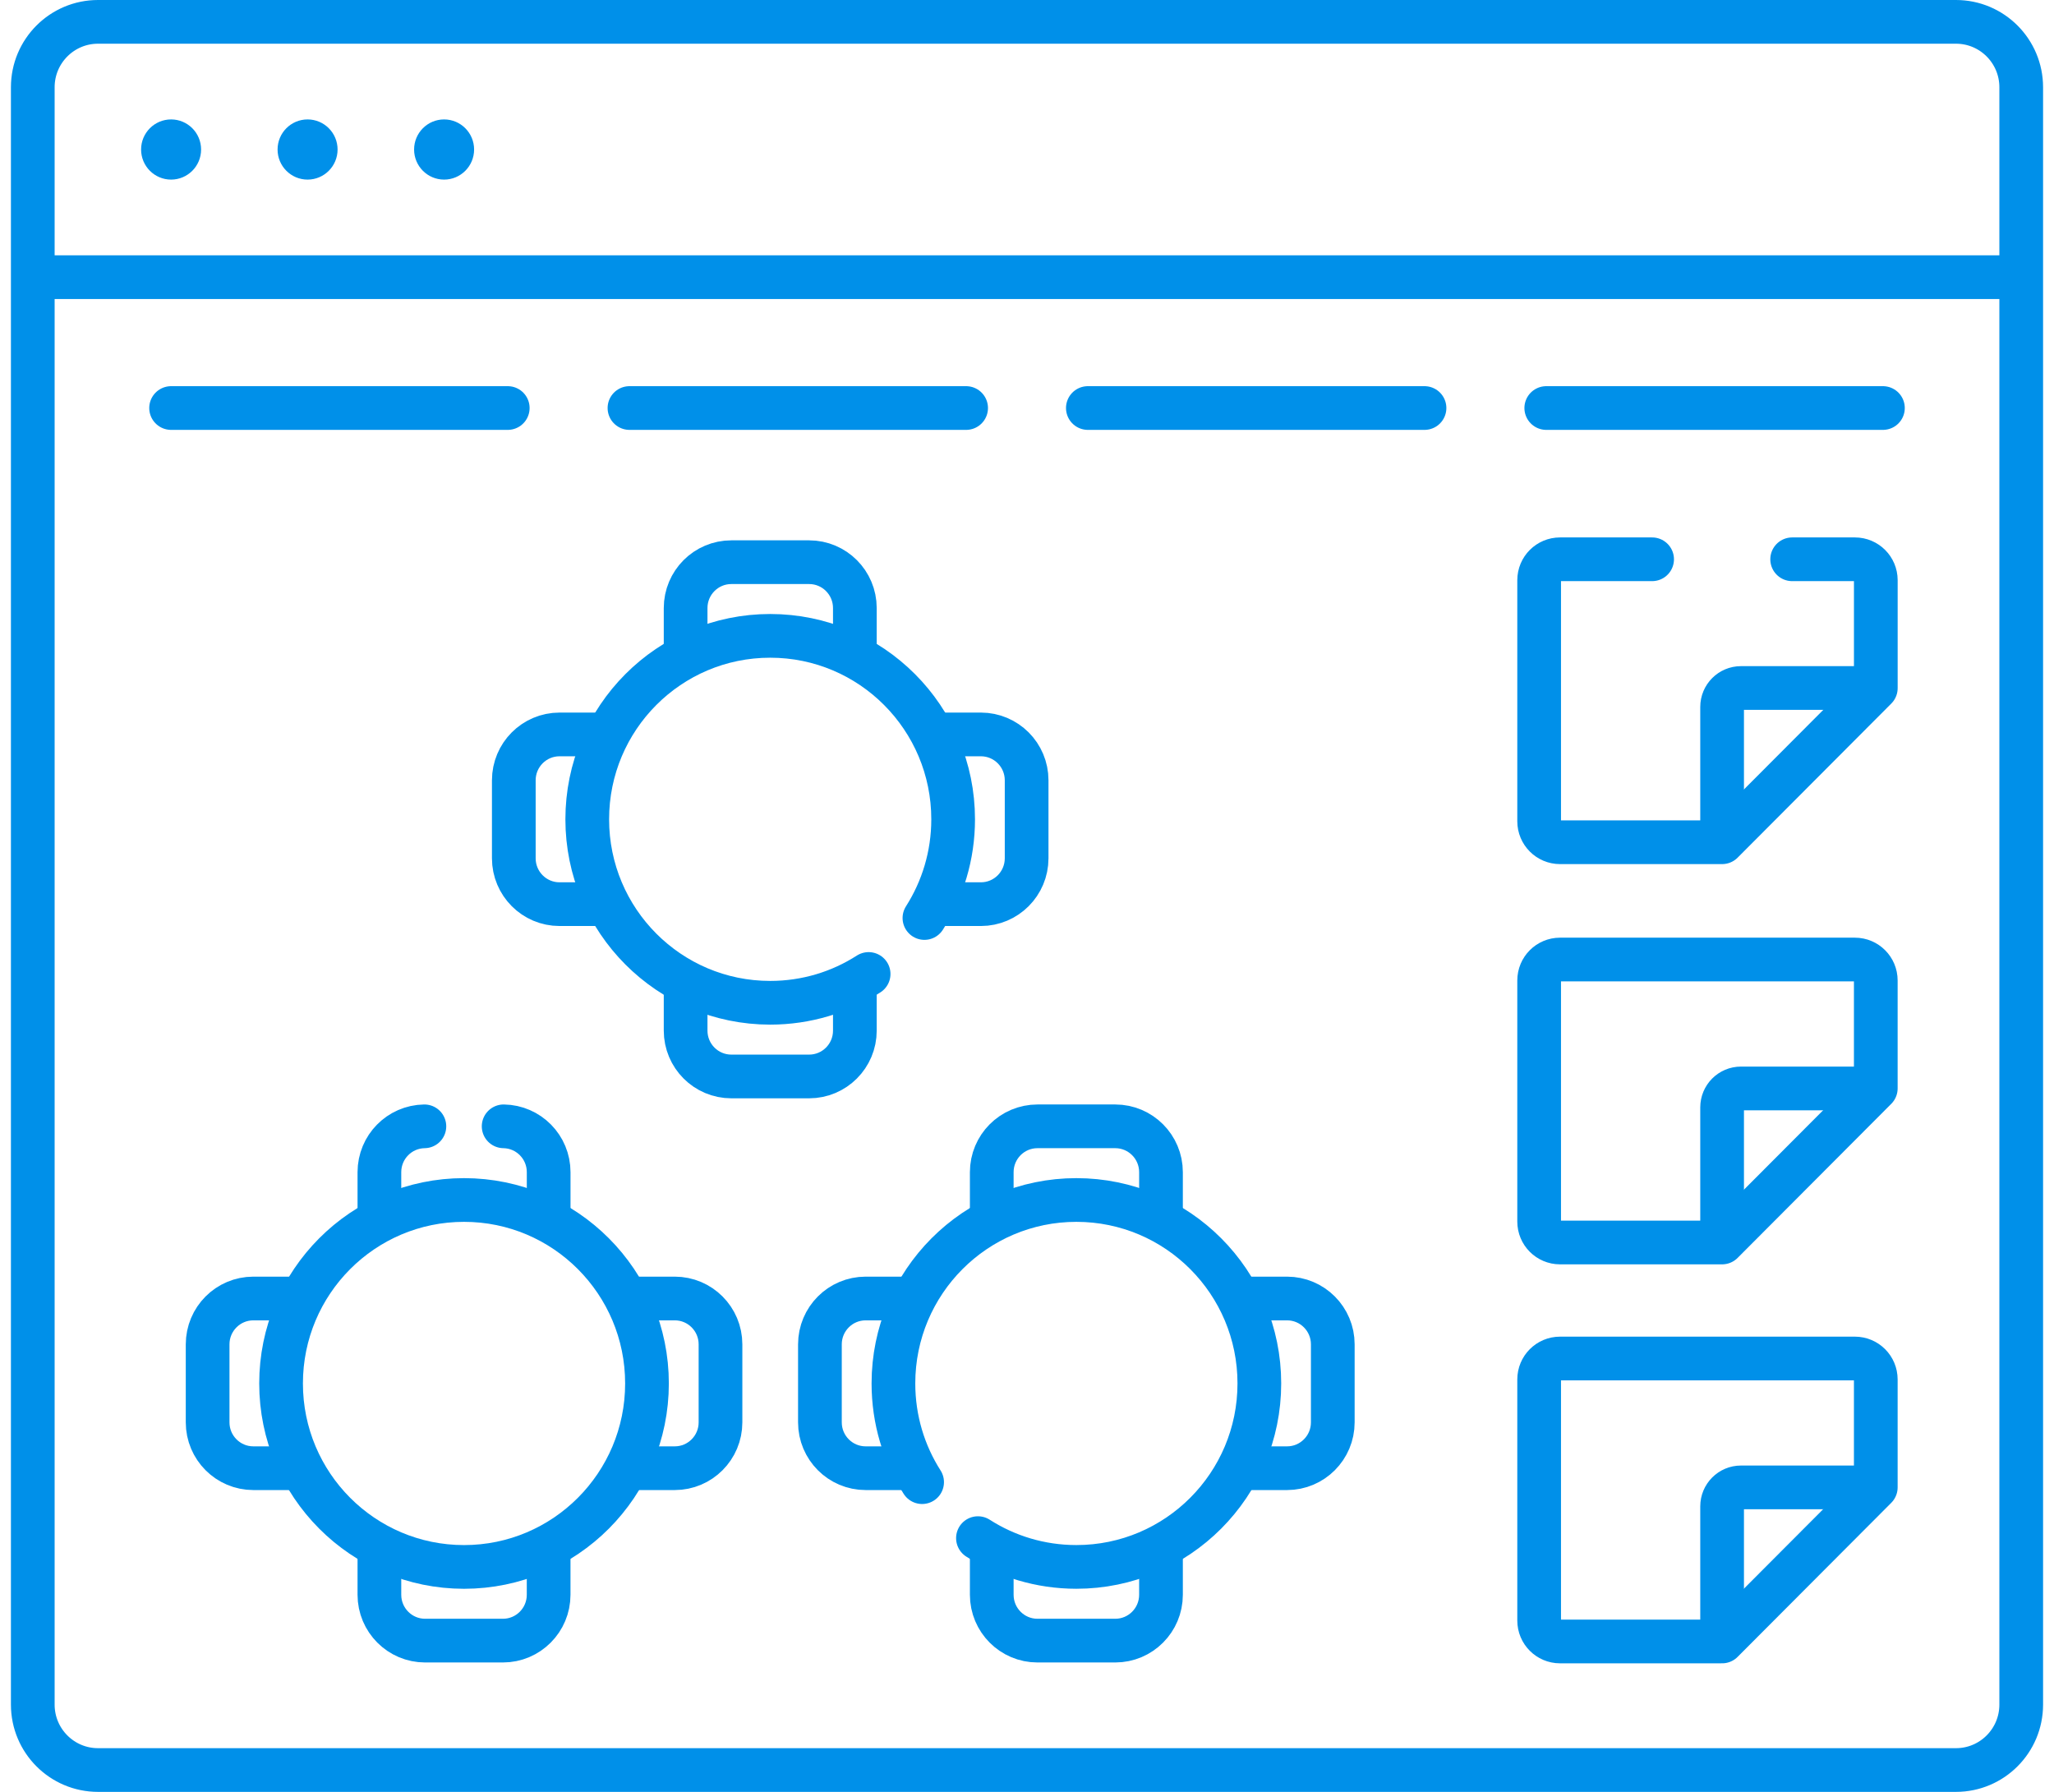 <?xml version="1.0" encoding="UTF-8"?> <svg xmlns="http://www.w3.org/2000/svg" width="94" height="82" viewBox="0 0 94 82" fill="none"><path d="M92.5 60.59V78.006C92.5 79.66 91.163 81 89.514 81H36.51M80.375 1H89.514C91.163 1 92.5 2.34 92.5 3.994V60.59M36.51 81H4.486C2.837 81 1.5 79.66 1.5 78.006V3.994C1.5 2.34 2.837 1 4.486 1H80.375" stroke="#0090E9" stroke-width="2" stroke-miterlimit="10" stroke-linecap="round" stroke-linejoin="round"></path><path d="M92.003 12.684H1.996" stroke="#0090E9" stroke-width="2" stroke-miterlimit="10" stroke-linecap="round" stroke-linejoin="round"></path><ellipse cx="20.324" cy="6.842" rx="1.373" ry="1.377" fill="#0090E9"></ellipse><ellipse cx="14.076" cy="6.842" rx="1.373" ry="1.377" fill="#0090E9"></ellipse><ellipse cx="7.83" cy="6.842" rx="1.373" ry="1.377" fill="#0090E9"></ellipse><path d="M70.764 18.672H86.171" stroke="#0090E9" stroke-width="2" stroke-miterlimit="10" stroke-linecap="round" stroke-linejoin="round"></path><path d="M49.785 18.672H65.192" stroke="#0090E9" stroke-width="2" stroke-miterlimit="10" stroke-linecap="round" stroke-linejoin="round"></path><path d="M28.807 18.672H44.214" stroke="#0090E9" stroke-width="2" stroke-miterlimit="10" stroke-linecap="round" stroke-linejoin="round"></path><path d="M82.017 25.594H84.889C85.417 25.594 85.845 26.021 85.845 26.55V31.491L78.812 38.543H71.393C70.866 38.543 70.438 38.113 70.438 37.584V26.55C70.438 26.021 70.866 25.594 71.393 25.594H75.608" stroke="#0090E9" stroke-width="2" stroke-miterlimit="10" stroke-linecap="round" stroke-linejoin="round"></path><path d="M85.418 31.484H79.675C79.198 31.484 78.811 31.873 78.811 32.352V38.079" stroke="#0090E9" stroke-width="2" stroke-miterlimit="10" stroke-linecap="round" stroke-linejoin="round"></path><path d="M85.844 44.868C85.844 44.339 85.417 43.91 84.889 43.91H71.392C70.865 43.91 70.438 44.339 70.438 44.868V55.901C70.438 56.431 70.865 56.859 71.392 56.859H78.812L85.844 49.808V44.868Z" stroke="#0090E9" stroke-width="2" stroke-miterlimit="10" stroke-linecap="round" stroke-linejoin="round"></path><path d="M85.418 49.809H79.675C79.198 49.809 78.811 50.197 78.811 50.676V56.457" stroke="#0090E9" stroke-width="2" stroke-miterlimit="10" stroke-linecap="round" stroke-linejoin="round"></path><path d="M85.844 63.126C85.844 62.597 85.417 62.168 84.889 62.168H71.392C70.865 62.168 70.438 62.597 70.438 63.126V74.159C70.438 74.688 70.865 75.117 71.392 75.117H78.812L85.844 68.066V63.126Z" stroke="#0090E9" stroke-width="2" stroke-miterlimit="10" stroke-linecap="round" stroke-linejoin="round"></path><path d="M85.418 68.066H79.675C79.198 68.066 78.811 68.455 78.811 68.934V74.643" stroke="#0090E9" stroke-width="2" stroke-miterlimit="10" stroke-linecap="round" stroke-linejoin="round"></path><path d="M7.83 18.672H23.237" stroke="#0090E9" stroke-width="2" stroke-miterlimit="10" stroke-linecap="round" stroke-linejoin="round"></path><path d="M42.822 33.609H44.889C46.046 33.609 46.983 34.549 46.983 35.708V39.276C46.983 40.436 46.046 41.376 44.889 41.376H42.822" stroke="#0090E9" stroke-width="2" stroke-miterlimit="10" stroke-linecap="round" stroke-linejoin="round"></path><path d="M31.377 29.898V27.826C31.377 26.666 32.314 25.727 33.47 25.727H37.029C38.185 25.727 39.122 26.666 39.122 27.826V29.898" stroke="#0090E9" stroke-width="2" stroke-miterlimit="10" stroke-linecap="round" stroke-linejoin="round"></path><path d="M27.674 41.376H25.607C24.45 41.376 23.514 40.436 23.514 39.276V35.708C23.514 34.549 24.45 33.609 25.607 33.609H27.674" stroke="#0090E9" stroke-width="2" stroke-miterlimit="10" stroke-linecap="round" stroke-linejoin="round"></path><path d="M39.122 45.09V47.163C39.122 48.322 38.185 49.261 37.029 49.261H33.47C32.314 49.261 31.377 48.322 31.377 47.163V45.09" stroke="#0090E9" stroke-width="2" stroke-miterlimit="10" stroke-linecap="round" stroke-linejoin="round"></path><path d="M42.306 42.01C43.137 40.705 43.62 39.155 43.62 37.493C43.62 32.856 39.872 29.098 35.248 29.098C30.623 29.098 26.875 32.856 26.875 37.493C26.875 42.13 30.623 45.889 35.248 45.889C36.906 45.889 38.452 45.406 39.752 44.571" stroke="#0090E9" stroke-width="2" stroke-miterlimit="10" stroke-linecap="round" stroke-linejoin="round"></path><path d="M56.834 59.422H58.901C60.057 59.422 60.994 60.361 60.994 61.521V65.089C60.994 66.249 60.057 67.188 58.901 67.188H56.834" stroke="#0090E9" stroke-width="2" stroke-miterlimit="10" stroke-linecap="round" stroke-linejoin="round"></path><path d="M45.387 55.715V53.642C45.387 52.482 46.323 51.543 47.48 51.543H51.038C52.195 51.543 53.132 52.482 53.132 53.642V55.715" stroke="#0090E9" stroke-width="2" stroke-miterlimit="10" stroke-linecap="round" stroke-linejoin="round"></path><path d="M41.684 67.188H39.617C38.46 67.188 37.523 66.249 37.523 65.089V61.521C37.523 60.361 38.46 59.422 39.617 59.422H41.684" stroke="#0090E9" stroke-width="2" stroke-miterlimit="10" stroke-linecap="round" stroke-linejoin="round"></path><path d="M53.132 70.906V72.979C53.132 74.139 52.195 75.078 51.038 75.078H47.48C46.323 75.078 45.387 74.139 45.387 72.979V70.906" stroke="#0090E9" stroke-width="2" stroke-miterlimit="10" stroke-linecap="round" stroke-linejoin="round"></path><path d="M44.755 70.388C46.056 71.222 47.602 71.705 49.26 71.705C53.884 71.705 57.633 67.946 57.633 63.309C57.633 58.673 53.884 54.914 49.26 54.914C44.635 54.914 40.887 58.673 40.887 63.309C40.887 64.972 41.368 66.522 42.2 67.826" stroke="#0090E9" stroke-width="2" stroke-miterlimit="10" stroke-linecap="round" stroke-linejoin="round"></path><path d="M28.812 59.422H30.88C32.036 59.422 32.973 60.361 32.973 61.521V65.089C32.973 66.249 32.036 67.188 30.88 67.188H28.812" stroke="#0090E9" stroke-width="2" stroke-miterlimit="10" stroke-linecap="round" stroke-linejoin="round"></path><path d="M23.049 51.543C24.19 51.56 25.109 52.492 25.109 53.641V55.713" stroke="#0090E9" stroke-width="2" stroke-miterlimit="10" stroke-linecap="round" stroke-linejoin="round"></path><path d="M17.363 55.713V53.641C17.363 52.492 18.281 51.561 19.422 51.543" stroke="#0090E9" stroke-width="2" stroke-miterlimit="10" stroke-linecap="round" stroke-linejoin="round"></path><path d="M13.662 67.188H11.595C10.439 67.188 9.502 66.249 9.502 65.089V61.521C9.502 60.361 10.439 59.422 11.595 59.422H13.662" stroke="#0090E9" stroke-width="2" stroke-miterlimit="10" stroke-linecap="round" stroke-linejoin="round"></path><path d="M25.108 70.906V72.979C25.108 74.139 24.172 75.078 23.015 75.078H19.456C18.3 75.078 17.363 74.139 17.363 72.979V70.906" stroke="#0090E9" stroke-width="2" stroke-miterlimit="10" stroke-linecap="round" stroke-linejoin="round"></path><path d="M21.236 71.706C25.86 71.706 29.609 67.947 29.609 63.31C29.609 58.673 25.86 54.914 21.236 54.914C16.612 54.914 12.863 58.673 12.863 63.31C12.863 67.947 16.612 71.706 21.236 71.706Z" stroke="#0090E9" stroke-width="2" stroke-miterlimit="10" stroke-linecap="round" stroke-linejoin="round"></path></svg> 